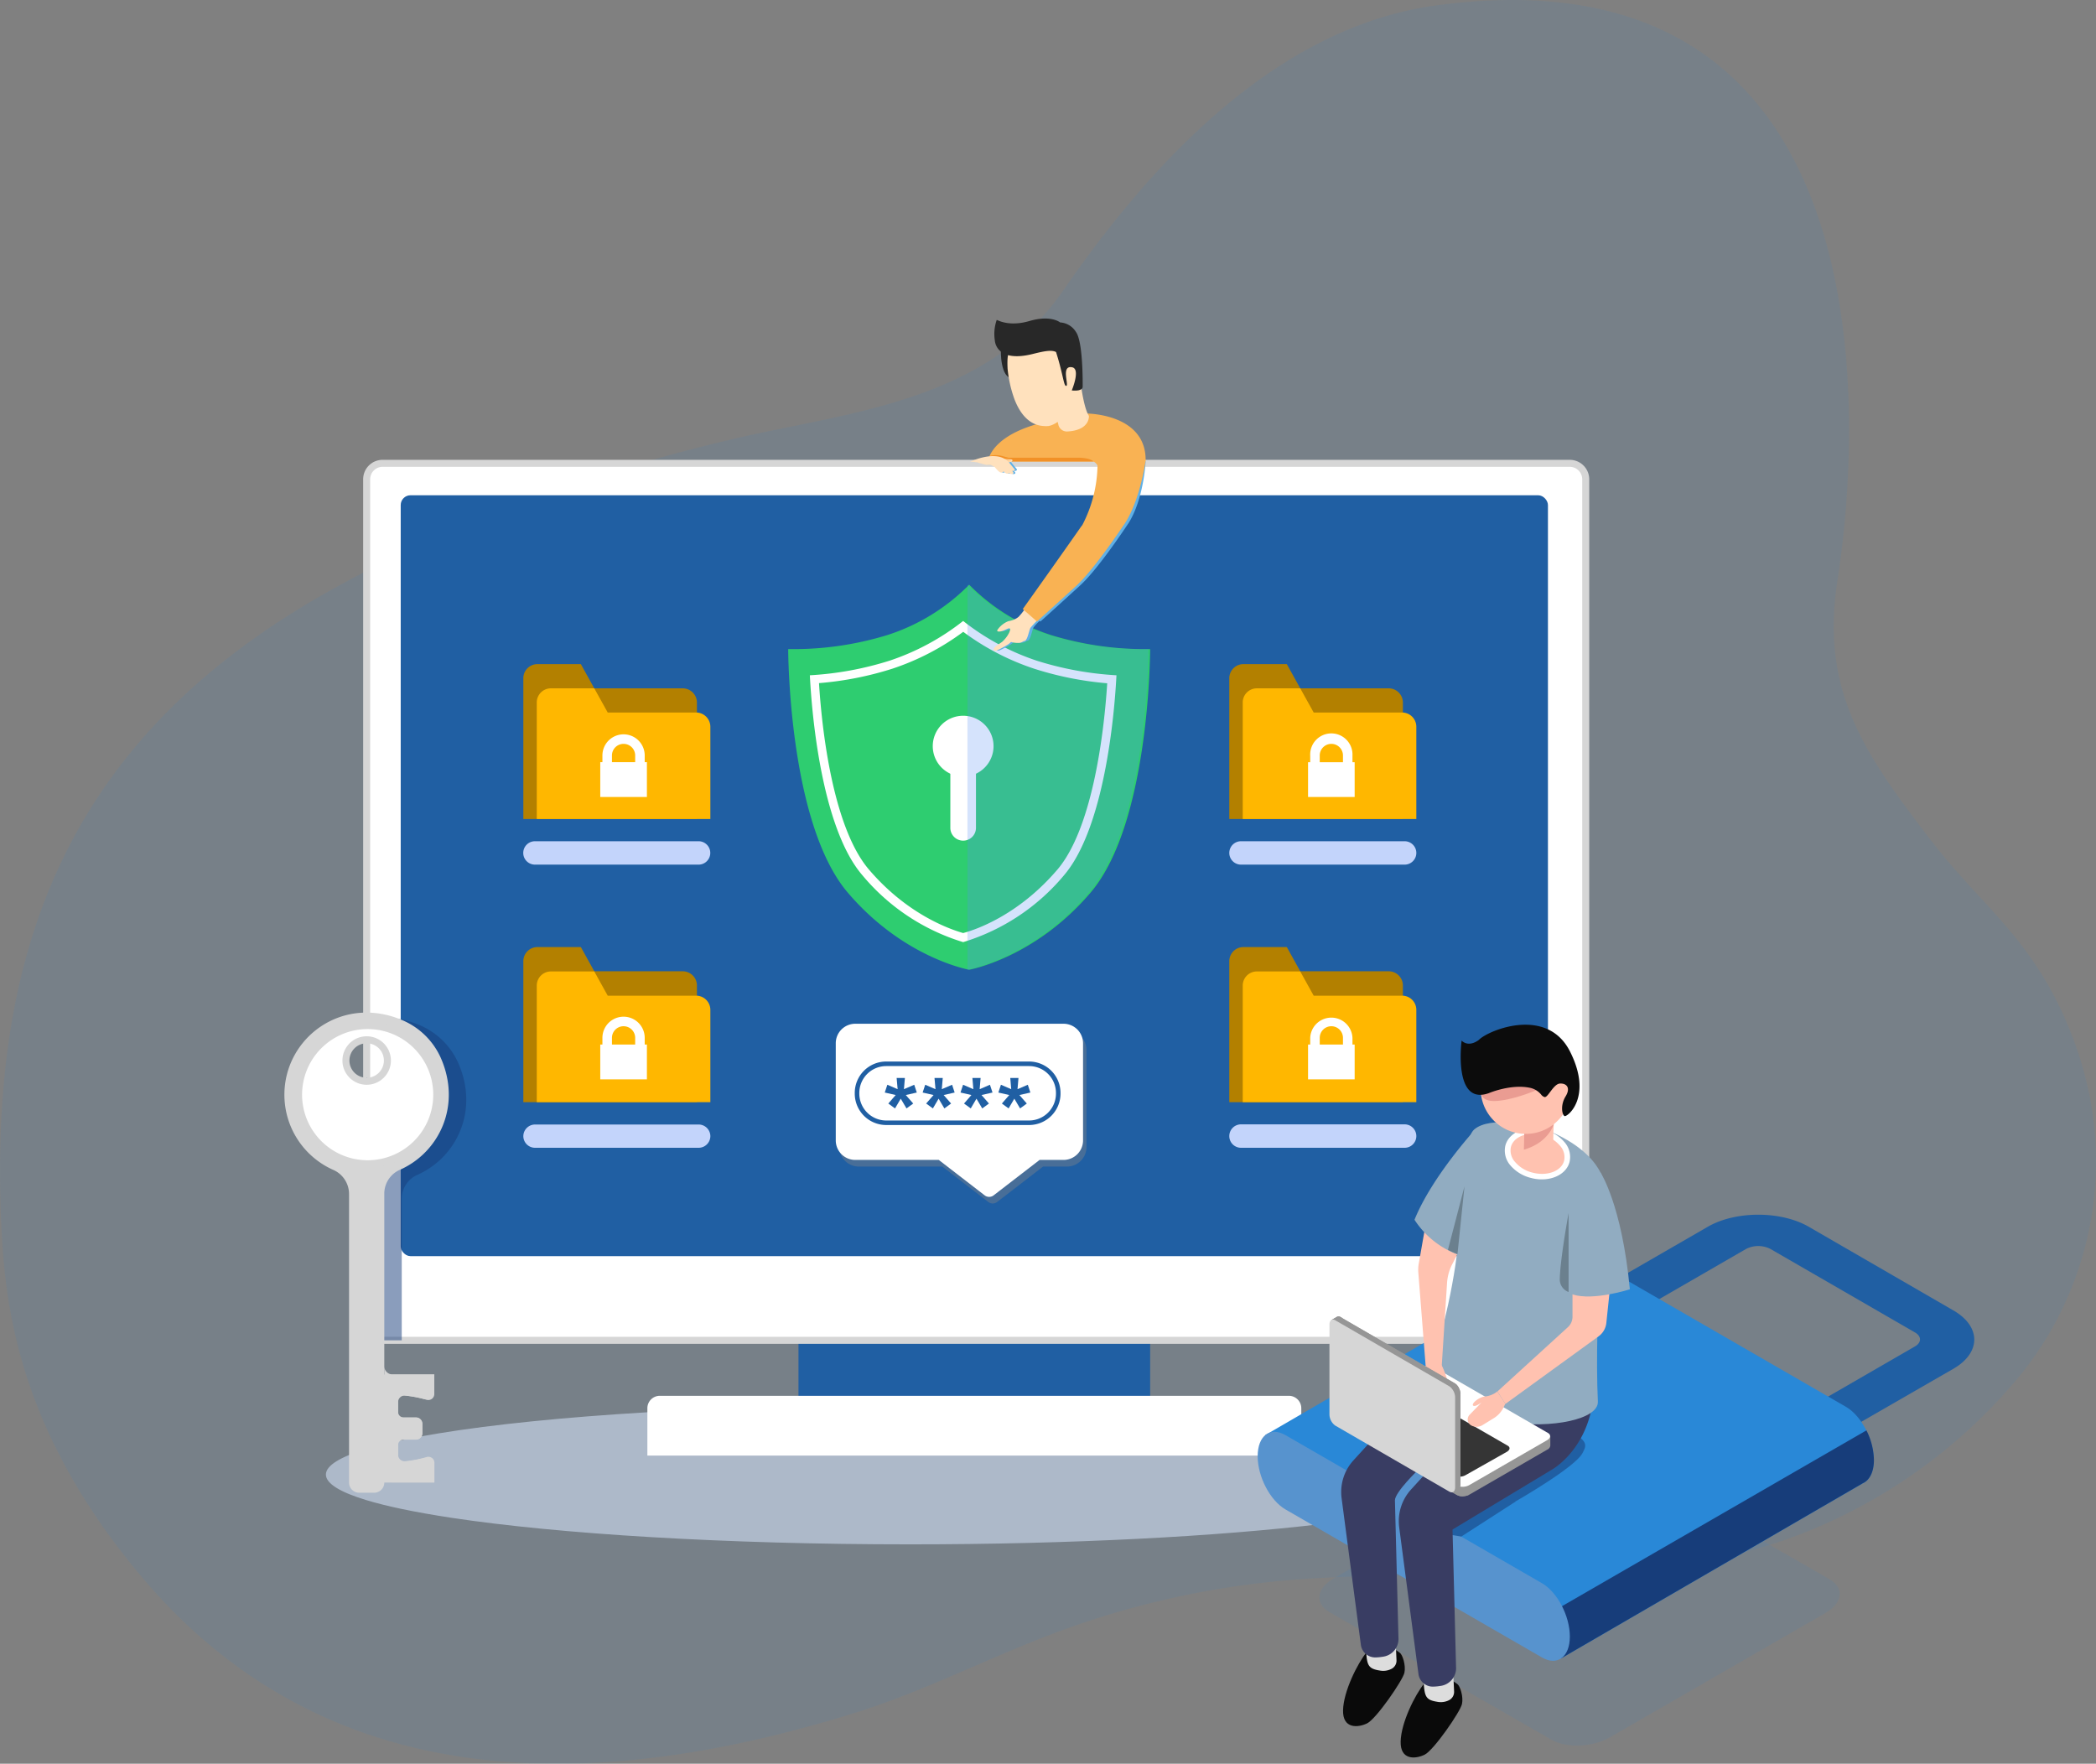 <?xml version="1.0" encoding="UTF-8"?>
<svg xmlns="http://www.w3.org/2000/svg" xmlns:xlink="http://www.w3.org/1999/xlink" viewBox="0 0 505.44 425.31">
  <rect x="0" y="0" width="505.44" height="425.31" fill="#808080" stroke="none"/>
  <defs>
    <style>.cls-1{isolation:isolate;}.cls-2,.cls-23{opacity:0.1;}.cls-23,.cls-3{fill:#2988d7;}.cls-4{opacity:0.55;}.cls-12,.cls-20,.cls-21,.cls-22,.cls-4{mix-blend-mode:multiply;}.cls-5{fill:#d9e8ff;}.cls-6{fill:#205fa3;}.cls-7,.cls-8{fill:#fff;}.cls-7{stroke:#d6d6d6;stroke-miterlimit:10;stroke-width:1.69px;}.cls-24,.cls-9{fill:#173d7a;}.cls-9{opacity:0.5;}.cls-10{fill:#d6d6d6;}.cls-11{fill:#2ecd70;}.cls-12{fill:#5890f4;opacity:0.25;}.cls-13{fill:#b38000;}.cls-14{fill:#ffb700;}.cls-15{fill:#c3d4fb;}.cls-16{fill:#f9b253;}.cls-17{fill:#f29127;}.cls-18{fill:#ffe1bd;}.cls-19{fill:#282828;}.cls-20{fill:#5fb0e7;}.cls-21{opacity:0.47;fill:url(#linear-gradient);}.cls-22{fill:#878787;opacity:0.39;}.cls-25{fill:#5793ce;}.cls-26{fill:#0a0a0a;}.cls-27{fill:#ddd;}.cls-28{fill:#393d63;}.cls-29{fill:#91acc1;}.cls-30{fill:#ffc2b0;}.cls-31{fill:#ea9c92;}.cls-32{fill:#0c0c0c;}.cls-33{fill:#6b808e;}.cls-34{fill:#969696;}.cls-35{fill:#353535;}</style>
    <linearGradient id="linear-gradient" x1="242.23" y1="111" x2="244.17" y2="111" gradientUnits="userSpaceOnUse">
      <stop offset="0" stop-color="#f7941e"></stop>
      <stop offset="1" stop-color="#f7941e" stop-opacity="0"></stop>
    </linearGradient>
  </defs>
  <g class="cls-1">
    <g id="Calque_2" data-name="Calque 2">
      <g id="Calque_10" data-name="Calque 10">
        <g class="cls-2">
          <path class="cls-3" d="M501.34,254.5c-8.74-26.59-22.51-34.68-35.61-51.74-16-20.83-26.79-36-22.64-62.77,6.79-43.78,9.7-153-96.58-138.71-38.1,5.12-68.2,37-90.1,68.74-18.63,27-52.15,29.42-79.13,35.73-7.61,1.78-15.25,3.76-22.87,6-8,2.31-16,4.88-23.88,7.71a353.34,353.34,0,0,0-33.9,14.12q-4.12,2-8.21,4.08c-2.93,1.52-5.85,3.09-8.73,4.7-63.17,35.31-82,86.07-79.46,151C1,313,3.56,343.88,34,380.05,75,428.86,134.58,435.4,206.32,413c16.42-5.13,31.94-13.18,48.1-19.24a210.93,210.93,0,0,1,51.9-12.29c41.21-4.34,83.92,3.51,123.45-9.9A129.17,129.17,0,0,0,485,334.2,81.9,81.9,0,0,0,501.34,254.5Z"></path>
        </g>
        <g class="cls-4">
          <path class="cls-5" d="M360.18,355.58c0,9.29-63,16.83-140.79,16.83-44.76,0-84.65-2.5-110.44-6.39-4.46-.68-8.49-1.39-12.06-2.14-3.23-.67-6.08-1.39-8.5-2.12-6.33-1.91-9.8-4-9.8-6.18s3.47-4.27,9.8-6.19c2.42-.73,5.26-1.43,8.49-2.11q4.08-.87,9-1.65h0c13.1-2.14,30.31-3.89,50.23-5.07,19-1.16,40.52-1.8,63.28-1.8,36.33,0,69.46,1.65,94.42,4.35C342.29,346.17,360.18,350.63,360.18,355.58Z"></path>
        </g>
        <rect class="cls-6" x="192.55" y="315.76" width="84.8" height="22.81"></rect>
        <path class="cls-7" d="M382.39,115.57v203.8a3.85,3.85,0,0,1-3.85,3.84H92.27a3.84,3.84,0,0,1-3.85-3.84V115.57a3.84,3.84,0,0,1,3.85-3.84H378.54A3.85,3.85,0,0,1,382.39,115.57Z"></path>
        <rect class="cls-6" x="96.63" y="119.43" width="276.65" height="183.48" rx="2.36"></rect>
        <path class="cls-8" d="M159.11,336.59H310.8a3,3,0,0,1,3,3V351a0,0,0,0,1,0,0H156.11a0,0,0,0,1,0,0V339.59A3,3,0,0,1,159.11,336.59Z"></path>
        <path class="cls-9" d="M92.27,323.21h4.61V289a6.3,6.3,0,0,1,3.81-5.71c9.4-4.19,14.94-15.48,9.77-27.06a17.71,17.71,0,0,0-9.21-9,22.63,22.63,0,0,0-4.62-1.42,20.06,20.06,0,0,0-8.21.05l.53,4.91c.9-1.37,1.92,1.21,3.68,1.21a5,5,0,1,1-4.21,7.8v59.62A3.84,3.84,0,0,0,92.27,323.21Z"></path>
        <path class="cls-10" d="M96,336.39a32.46,32.46,0,0,1,6.3,1,1.91,1.91,0,0,0,2.42-1.86v-4.07H92.67V287.78a6.27,6.27,0,0,1,3.81-5.71c9.4-4.19,14.93-15.48,9.77-27.07A17.75,17.75,0,0,0,97,246c-14.48-6.18-28.42,4.27-28.42,18a19.82,19.82,0,0,0,11.83,18.13A6.36,6.36,0,0,1,84.17,288v69.52a2.44,2.44,0,0,0,2.44,2.44h3.62a2.44,2.44,0,0,0,2.44-2.44h12.06v-4.07a1.92,1.92,0,0,0-2.42-1.86,31.73,31.73,0,0,1-6.3,1v-5.43h4.28a1.58,1.58,0,0,0,1.58-1.58v-2.17a1.58,1.58,0,0,0-1.58-1.58H96ZM83.39,255.78a5,5,0,1,1,5,5A5,5,0,0,1,83.39,255.78Z"></path>
        <path class="cls-10" d="M97.74,336.54a27.06,27.06,0,0,1,5.11,1,1.44,1.44,0,0,0,1.88-1.38v-4.72H94.67a2,2,0,0,1-2-2v26.2a1.86,1.86,0,0,0,2,1.82h10.09v-4.71a1.45,1.45,0,0,0-1.88-1.39,27.06,27.06,0,0,1-5.11,1A1.57,1.57,0,0,1,96,350.85v-2.36a1.34,1.34,0,0,1,1.35-1.35h3a1.47,1.47,0,0,0,1.47-1.47v-2.39a1.47,1.47,0,0,0-1.47-1.47h-3A1.34,1.34,0,0,1,96,340.46v-2.35A1.58,1.58,0,0,1,97.74,336.54Z"></path>
        <path class="cls-7" d="M88.63,280.63A16.66,16.66,0,1,0,72,264,16.65,16.65,0,0,0,88.63,280.63Zm-.21-29.89a5,5,0,1,1-5,5A5,5,0,0,1,88.42,250.74Z"></path>
        <path class="cls-11" d="M253.5,153.16A48.5,48.5,0,0,1,233.71,141a48.5,48.5,0,0,1-19.79,12.16,77.1,77.1,0,0,1-23.85,3.36s0,41.85,14.35,58.71c13.48,15.83,29.29,18.62,29.29,18.62s15.82-2.79,29.29-18.62c14.35-16.86,14.35-58.71,14.35-58.71A77.1,77.1,0,0,1,253.5,153.16Z"></path>
        <path class="cls-8" d="M232.26,227.19A50.92,50.92,0,0,1,207.91,211C199,200.6,196,176.62,195.29,162.84a78.36,78.36,0,0,0,19.22-3.52,58.29,58.29,0,0,0,17.75-9.58A58.34,58.34,0,0,0,250,159.32a78.51,78.51,0,0,0,19.23,3.52c-.72,13.77-3.74,37.76-12.62,48.19A51,51,0,0,1,232.26,227.19Z"></path>
        <path class="cls-11" d="M232.26,225c-3.79-1.09-13.77-4.8-22.76-15.36-8.14-9.56-11.15-31.22-12-44.91a79.25,79.25,0,0,0,17.69-3.48,60.4,60.4,0,0,0,17.09-8.89,60.4,60.4,0,0,0,17.09,8.89A79.46,79.46,0,0,0,267,164.77c-.88,13.7-3.9,35.38-12,44.91C246,220.24,236.05,224,232.26,225Z"></path>
        <path class="cls-8" d="M239.59,179.93a7.33,7.33,0,1,1-7.33-7.33A7.33,7.33,0,0,1,239.59,179.93Z"></path>
        <path class="cls-8" d="M232.26,202.72h0a3.09,3.09,0,0,1-3.09-3.09V182.74a3.09,3.09,0,0,1,3.09-3.09h0a3.09,3.09,0,0,1,3.09,3.09v16.89A3.09,3.09,0,0,1,232.26,202.72Z"></path>
        <path class="cls-12" d="M253.09,153.16A48.5,48.5,0,0,1,233.3,141v92.85s15.81-2.79,29.29-18.62c14.35-16.86,14.35-58.71,14.35-58.71A77.1,77.1,0,0,1,253.09,153.16Z"></path>
        <path class="cls-13" d="M168.06,197.5H126.2V163.55a3.4,3.4,0,0,1,3.4-3.4h10.47l3.24,5.84h21.32a3.43,3.43,0,0,1,3.43,3.42Z"></path>
        <path class="cls-14" d="M171.3,197.5H129.44V169.38a3.4,3.4,0,0,1,3.4-3.39h10.47l3.24,5.83h21.32a3.44,3.44,0,0,1,3.43,3.43Z"></path>
        <path class="cls-15" d="M168.48,208.5H129a2.82,2.82,0,0,1-2.82-2.82h0a2.82,2.82,0,0,1,2.82-2.82h39.46a2.82,2.82,0,0,1,2.82,2.82h0A2.82,2.82,0,0,1,168.48,208.5Z"></path>
        <path class="cls-13" d="M168.06,265.78H126.2v-34a3.4,3.4,0,0,1,3.4-3.4h10.47l3.24,5.84h21.32a3.43,3.43,0,0,1,3.43,3.43Z"></path>
        <path class="cls-14" d="M171.3,265.78H129.44V237.66a3.4,3.4,0,0,1,3.4-3.4h10.47l3.24,5.84h21.32a3.43,3.43,0,0,1,3.43,3.42Z"></path>
        <path class="cls-15" d="M168.48,276.78H129A2.82,2.82,0,0,1,126.2,274h0a2.83,2.83,0,0,1,2.82-2.83h39.46A2.83,2.83,0,0,1,171.3,274h0A2.83,2.83,0,0,1,168.48,276.78Z"></path>
        <path class="cls-13" d="M338.3,197.5H296.44V163.55a3.4,3.4,0,0,1,3.4-3.4h10.47l3.24,5.84h21.32a3.43,3.43,0,0,1,3.43,3.42Z"></path>
        <path class="cls-14" d="M341.54,197.5H299.68V169.38a3.4,3.4,0,0,1,3.4-3.39h10.47l3.24,5.83h21.32a3.43,3.43,0,0,1,3.43,3.43Z"></path>
        <path class="cls-15" d="M338.72,208.5H299.26a2.82,2.82,0,0,1-2.82-2.82h0a2.82,2.82,0,0,1,2.82-2.82h39.46a2.82,2.82,0,0,1,2.82,2.82h0A2.82,2.82,0,0,1,338.72,208.5Z"></path>
        <path class="cls-13" d="M338.3,265.78H296.44v-34a3.4,3.4,0,0,1,3.4-3.4h10.47l3.24,5.84h21.32a3.43,3.43,0,0,1,3.43,3.43Z"></path>
        <path class="cls-14" d="M341.54,265.78H299.68V237.66a3.4,3.4,0,0,1,3.4-3.4h10.47l3.24,5.84h21.32a3.42,3.42,0,0,1,3.43,3.42Z"></path>
        <path class="cls-15" d="M338.72,276.78H299.26a2.82,2.82,0,0,1-2.82-2.82h0a2.83,2.83,0,0,1,2.82-2.83h39.46a2.83,2.83,0,0,1,2.82,2.83h0A2.82,2.82,0,0,1,338.72,276.78Z"></path>
        <path class="cls-16" d="M276.26,111.29h-38a4.13,4.13,0,0,1,.37-1.33c1-2.28,4.49-6.89,17.17-8.95l6.26-1.29S276.59,99.71,276.26,111.29Z"></path>
        <path class="cls-17" d="M263.67,111.29h-25.4a4.13,4.13,0,0,1,.37-1.33,5.7,5.7,0,0,1,3,0l1.55.41h16.53C263,110.35,263.67,111.29,263.67,111.29Z"></path>
        <path class="cls-18" d="M254.34,100.28a6,6,0,0,1,.88,2.15,2.11,2.11,0,0,0,2.17,1.62c5.56-.31,5.19-3.77,5.19-3.77-1.15-1.75-1.84-6.94-1.84-6.94"></path>
        <path class="cls-19" d="M241.35,84.32s-.23,7,2.89,6.87,0-7.68,0-7.68Z"></path>
        <path class="cls-18" d="M260,92a14.23,14.23,0,0,1,.06,2.64c0,.08,0,.18-.05.28s0,.19-.06.29c-.76,3-4.53,7.19-7.19,7.53a7,7,0,0,1-1,0c-3.7-.17-5.86-3.2-7.11-6.42l-.12-.33a29.61,29.61,0,0,1-1.56-7.15c0-.25-.19-3,.34-3.81s7.9-1.74,8-1.76,7.17.49,7.17.49A77.67,77.67,0,0,1,260,92Z"></path>
        <path class="cls-19" d="M239.91,82.17s.23,5.36,9,3.22c2.42-.59,4.55-1.14,5.75-.5,1.79,5.66,1.85,8.37,2.49,8.15s-1.36-5,1.39-4.47c2.1.39-.09,5.58-.09,5.58s2.55.33,2.63-.86c0-.71.12-10.84-1.62-13.24a4.81,4.81,0,0,0-3.82-2.3s-2.2-1.86-7.39-.34-7.92-.4-7.9-.25A10.25,10.25,0,0,0,239.91,82.17Z"></path>
        <path class="cls-20" d="M276.27,111.28s-.45,9.16-4.21,15v0a.79.79,0,0,0-.1.14.71.71,0,0,0-.1.14c-1.13,1.7-7.39,11-11.43,14.65-4.44,4.07-9.54,8.67-9.54,8.67l-.19-.16a13.09,13.09,0,0,0-1.46,1.57c-.35.62-.7,2.92-1.35,3.18l-.31.07a2.11,2.11,0,0,1-1,.42,6,6,0,0,1-2.06-.21,3.87,3.87,0,0,1-.94.73,20.44,20.44,0,0,1-2.48,1.32c-.73.23-.85,0-.69-.46s1.55-1.24,2.06-1.64a7.8,7.8,0,0,0,1.66-2.19c.31-.68.31-1.06,0-1.06s-1.27.59-2,.73-1.09,0-.73-.45a5.72,5.72,0,0,1,2.57-2,5.06,5.06,0,0,0,2.4-1,7.82,7.82,0,0,0,1.35-1.64l-.29-.26s8-11.13,14-19.74l.4-.53a32.25,32.25,0,0,0,3.7-14.34,2.06,2.06,0,0,0-1-1Z"></path>
        <path class="cls-18" d="M247.72,145.91a14.08,14.08,0,0,1-2.13,2.87,5,5,0,0,1-2.4,1,5.77,5.77,0,0,0-2.58,2c-.35.43,0,.62.74.47s1.68-.74,2-.74.31.38,0,1.06a7.47,7.47,0,0,1-1.67,2.19c-.5.39-1.89,1.17-2,1.63s0,.7.7.47a22,22,0,0,0,2.48-1.32,4,4,0,0,0,.93-.73,6,6,0,0,0,2.06.21,2.26,2.26,0,0,0,1-.42,1.46,1.46,0,0,0,.3-.07c.66-.27,1-2.55,1.36-3.17a28.87,28.87,0,0,1,2.88-2.93Z"></path>
        <path class="cls-16" d="M271.23,126.27h0c3.76-5.82,5-15,5-15l-4.8-3.27L269,109.19c-1.54-.68-4.18-1.67-4.18-1.67l-1.16,3.76a2.08,2.08,0,0,1,1,1A32.22,32.22,0,0,1,261,126.61c-.14.18-.27.34-.41.54-6,8.59-13.95,19.72-13.95,19.72l3.42,3s5.11-4.6,9.55-8.66c4-3.69,10.3-13,11.42-14.66a.71.71,0,0,0,.1-.14Z"></path>
        <path class="cls-20" d="M244.64,113.56l-.14,0c.15.16.25.28.29.33s.05.25.05.25c-.19.2-.35.17-.59.16a.85.85,0,0,1-.43-.21.65.65,0,0,1-.54.13,1.87,1.87,0,0,1-.86-.61.17.17,0,0,1,0,.17.64.64,0,0,1-.6.16c-.22,0-.53-.26-.91-.67-.13-.12-.3-.33-.49-.55s-.33-.24-.47-.33a1.25,1.25,0,0,0-.72-.23h0c-1.8,0-2.61-.82-4.81-.82h10l-.06,0a4,4,0,0,1-.61.12l.05,0a4.72,4.72,0,0,1,.37.43c.4.48.93,1.12,1,1.21s.05.26.05.26A.64.64,0,0,1,244.64,113.56Z"></path>
        <path class="cls-18" d="M244.22,113.56l-.14,0c.15.16.25.28.29.33s0,.25,0,.25c-.19.2-.35.17-.59.16a.85.85,0,0,1-.43-.21.66.66,0,0,1-.55.13,1.9,1.9,0,0,1-.85-.61.17.17,0,0,1,0,.17.64.64,0,0,1-.6.16c-.22,0-.53-.26-.91-.67-.13-.12-.3-.33-.49-.55s-.33-.24-.47-.33a1.29,1.29,0,0,0-.72-.23h0c-1.8,0-2.61-.82-4.81-.82,0,0,5.15-2.48,8.26-.72a10.54,10.54,0,0,0,1.32.13c.9,0,.64.48.36.62a4,4,0,0,1-.61.12l0,0a4.72,4.72,0,0,1,.37.43c.4.48.93,1.12,1,1.21s.05.26.05.26A.64.64,0,0,1,244.22,113.56Z"></path>
        <path class="cls-21" d="M243.91,111.32a4,4,0,0,1-.61.12,8.58,8.58,0,0,0-1.07-.87,10.54,10.54,0,0,0,1.32.13C244.45,110.72,244.19,111.18,243.91,111.32Z"></path>
        <path class="cls-22" d="M257.32,248.5H207.11a4.71,4.71,0,0,0-4.71,4.71V276.6a4.71,4.71,0,0,0,4.71,4.71h20.13l11.07,8.53a1.74,1.74,0,0,0,2.16,0l11.07-8.53h5.78A4.71,4.71,0,0,0,262,276.6V253.21A4.71,4.71,0,0,0,257.32,248.5Z"></path>
        <path class="cls-8" d="M256.46,246.87H206.25a4.71,4.71,0,0,0-4.71,4.71V275a4.71,4.71,0,0,0,4.71,4.71h20.13l11.07,8.54a1.77,1.77,0,0,0,2.16,0l11.08-8.54h5.77a4.71,4.71,0,0,0,4.71-4.71V251.58A4.71,4.71,0,0,0,256.46,246.87Z"></path>
        <path class="cls-6" d="M255.74,263.56a7.59,7.59,0,0,0-7.58-7.58H213.7a7.58,7.58,0,0,0-7.58,7.58v.15a7.58,7.58,0,0,0,7.58,7.58h34.46a7.58,7.58,0,0,0,7.58-7.58Zm-1.1.15a6.49,6.49,0,0,1-6.48,6.49H213.7a6.49,6.49,0,0,1-6.48-6.49v-.15a6.48,6.48,0,0,1,6.48-6.48h34.46a6.48,6.48,0,0,1,6.48,6.48Z"></path>
        <polygon class="cls-6" points="220.46 261.58 217.98 262.65 218.21 259.95 216.22 259.95 216.46 262.65 213.98 261.58 213.36 263.46 215.99 264.06 214.21 266.11 215.83 267.29 217.21 264.94 218.6 267.29 220.22 266.11 218.43 264.06 221.08 263.46 220.46 261.58"></polygon>
        <polygon class="cls-6" points="229.59 261.58 227.11 262.65 227.34 259.95 225.35 259.95 225.59 262.65 223.11 261.58 222.49 263.46 225.12 264.06 223.34 266.11 224.96 267.29 226.34 264.94 227.73 267.29 229.35 266.11 227.56 264.06 230.21 263.46 229.59 261.58"></polygon>
        <polygon class="cls-6" points="238.72 261.58 236.24 262.65 236.47 259.95 234.49 259.95 234.72 262.65 232.24 261.58 231.62 263.46 234.25 264.06 232.47 266.11 234.09 267.29 235.47 264.94 236.86 267.29 238.48 266.11 236.69 264.06 239.34 263.46 238.72 261.58"></polygon>
        <polygon class="cls-6" points="248.47 263.46 247.85 261.58 245.37 262.65 245.6 259.95 243.62 259.95 243.85 262.65 241.37 261.58 240.75 263.46 243.38 264.06 241.6 266.11 243.22 267.29 244.6 264.94 245.99 267.29 247.61 266.11 245.82 264.06 248.47 263.46"></polygon>
        <path class="cls-8" d="M155.47,251.88v-1.61a5.1,5.1,0,0,0-10.2,0v1.61h-.52v8.4H156v-8.4Zm-7.9-1.61a2.8,2.8,0,1,1,5.6,0v1.61h-5.6Z"></path>
        <path class="cls-8" d="M155.47,183.79v-1.61a5.1,5.1,0,0,0-10.2,0v1.61h-.52v8.4H156v-8.4Zm-7.9-1.61a2.8,2.8,0,1,1,5.6,0v1.61h-5.6Z"></path>
        <path class="cls-8" d="M326.14,251.89v-1.62a5.1,5.1,0,0,0-10.19,0v1.62h-.52v8.39h11.24v-8.39Zm-7.89-1.62a2.8,2.8,0,0,1,5.6,0v1.62h-5.6Z"></path>
        <path class="cls-8" d="M326.14,183.8v-1.62a5.1,5.1,0,1,0-10.19,0v1.62h-.52v8.39h11.24V183.8Zm-7.89-1.62a2.8,2.8,0,0,1,5.6,0v1.62h-5.6Z"></path>
        <path class="cls-23" d="M374.14,419.53l-53.55-30.78c-3.6-2.09-3.15-5.72,1-8.12l52-30c4.16-2.4,10.46-2.66,14.07-.58l53.54,30.79c3.61,2.08,3.16,5.71-1,8.12l-52,30C384,421.35,377.74,421.61,374.14,419.53Z"></path>
        <path class="cls-6" d="M436.91,349.73l-9.25-5.34,34.13-19.71c1.61-.93,1.61-2.44,0-3.37l-34.87-20.14a6.48,6.48,0,0,0-5.85,0l-34.13,19.71-9.26-5.34,34.14-19.71c6.71-3.88,17.64-3.88,24.36,0L471.05,316c6.71,3.88,6.71,10.19,0,14.07Z"></path>
        <path class="cls-3" d="M451.85,352.08c0-4.94-3-10.69-6.72-12.84l-61.84-35.7a4.29,4.29,0,0,0-4.35-.37h0l-73.83,42.9,71.4,53.81,72.74-42.22a3.56,3.56,0,0,0,.65-.38h0C451.1,356.36,451.85,354.56,451.85,352.08Z"></path>
        <path class="cls-24" d="M376.5,399.88l72.74-42.22a3.56,3.56,0,0,0,.65-.38h0c1.21-.92,2-2.72,2-5.2a16.5,16.5,0,0,0-1.81-7.15l-82.92,47.88Z"></path>
        <path class="cls-25" d="M371.85,399.69,310,364c-3.71-2.14-6.72-7.89-6.72-12.84h0c0-4.95,3-7.22,6.72-5.08l61.84,35.7c3.71,2.15,6.72,7.9,6.72,12.85h0C378.57,399.55,375.56,401.83,371.85,399.69Z"></path>
        <polygon class="cls-6" points="365.56 362.04 352.39 370.53 345.99 369.49 361.64 361.92 365.56 362.04"></polygon>
        <path class="cls-26" d="M349.64,404.92s-3.79-1.91-6.12.94-5.66,9.57-5.76,14.11,3.59,4.24,5.79,3.16,8.62-10.39,9-12.22-.46-4.29-1.07-4.77S349.64,404.92,349.64,404.92Z"></path>
        <path class="cls-27" d="M350.47,404l.18,3.93a2.25,2.25,0,0,1-1.11,2,4.37,4.37,0,0,1-2.93.45c-2.86-.45-3.11-1.27-3.32-5.2S350.47,404,350.47,404Z"></path>
        <path class="cls-26" d="M335.76,397.36s-3.8-1.91-6.12.94-5.66,9.57-5.77,14.11,3.6,4.24,5.8,3.17,8.62-10.4,9-12.22-.46-4.3-1.08-4.78S335.76,397.36,335.76,397.36Z"></path>
        <path class="cls-27" d="M336.59,396.45l.17,3.93a2.21,2.21,0,0,1-1.11,2,4.34,4.34,0,0,1-2.93.46c-2.85-.46-3.11-1.28-3.31-5.21S336.59,396.45,336.59,396.45Z"></path>
        <path class="cls-28" d="M370.43,324.3C369.31,306,350.65,327,350.65,327l-12.77,12.52-11.5,12.63a11.35,11.35,0,0,0-2.86,9.11l4.65,35.42a3.49,3.49,0,0,0,3.49,3,11.81,11.81,0,0,0,1.73-.16,4.32,4.32,0,0,0,3.84-4.59l-.85-33.13,24.15-14.56S371.55,342.57,370.43,324.3Z"></path>
        <path class="cls-25" d="M345.61,355.56l-3.44-1.26c-.08,0-5.84,5.57-5.79,7.52l2.59.83,6.49-6.3Z"></path>
        <path class="cls-6" d="M365.56,362s14.36-8.2,16.07-11.63c.68-1.35,1.72-2.75-2.47-4.79L360,359.27l.83,4.7Z"></path>
        <path class="cls-28" d="M384.32,331.35c-1.2-18.26-19.79,2.69-19.79,2.69l-12.77,12.52-11.5,12.63a11.34,11.34,0,0,0-2.85,9.11l4.65,35.42a3.48,3.48,0,0,0,3.49,3,11.57,11.57,0,0,0,1.72-.16,4.33,4.33,0,0,0,3.85-4.59l-.85-33.13,24.15-14.56S385.41,348.05,384.32,331.35Z"></path>
        <path class="cls-29" d="M373.28,272.62c14.14,5.87,13.86,14.23,13.86,14.23s-2.77,30.66-1.82,51.13c.39,8.56-45.48,9.22-38.64-13.62,8.07-26.92,5-48.72,8.82-52S369.62,271.11,373.28,272.62Z"></path>
        <path class="cls-30" d="M377.83,280c-.74,2.87-4.5,4.38-8.41,3.38s-6.46-4.15-5.72-7,4.5-4.39,8.4-3.38S378.57,277.17,377.83,280Z"></path>
        <path class="cls-8" d="M371.81,284.4a9.87,9.87,0,0,1-2.55-.33,9.48,9.48,0,0,1-5-3,5.43,5.43,0,0,1-1.25-4.81c.83-3.23,5-5,9.23-3.87a9.37,9.37,0,0,1,5,3,5.39,5.39,0,0,1,1.25,4.81C377.82,282.78,375.06,284.4,371.81,284.4Zm-2.13-11c-2.63,0-4.82,1.22-5.33,3.19a4.1,4.1,0,0,0,1,3.61,8,8,0,0,0,4.25,2.58c3.54.91,6.94-.38,7.58-2.89a4.06,4.06,0,0,0-1-3.61,8,8,0,0,0-4.25-2.59A8.85,8.85,0,0,0,369.68,273.38Z"></path>
        <path class="cls-30" d="M367.61,272a35.18,35.18,0,0,1-.13,5.05c-.07,1.4,4.86,2.72,6.14,1.45s.76-2.61,1.07-7.4S367.61,272,367.61,272Z"></path>
        <path class="cls-31" d="M374.69,271.09s-1.22,4.44-7.21,6.15l.09-4Z"></path>
        <path class="cls-30" d="M378.48,259.79A10.89,10.89,0,1,1,365.21,252,10.89,10.89,0,0,1,378.48,259.79Z"></path>
        <path class="cls-31" d="M370.44,262.91s-6,2.57-10.15,2.6-3.23-3.45-3.23-3.45l12.32-1.78Z"></path>
        <path class="cls-32" d="M359.06,263.59s5.22-2.22,9.8-1.29a4.75,4.75,0,0,1,2.77,1.64,1.61,1.61,0,0,0,.84.61c.81.18,2.14-3.19,3.72-3.26s2.63,1,1.34,3.11-.86,4.39-.26,4.73,6.91-4.51,1.34-15.55-19.74-5.1-21.94-2.86c0,0-2.32,2-4.21.22C352.46,250.94,350.35,266.78,359.06,263.59Z"></path>
        <path class="cls-30" d="M379.2,309.25v8.28a3.39,3.39,0,0,1-1.1,2.5l-17,15.51,1.93,3,22.47-16.3a4.54,4.54,0,0,0,1.86-3.22l1.52-14.45Z"></path>
        <path class="cls-29" d="M385.94,282.71s5.17,7.76,7.09,28.2c0,0-8.82,2.85-13.83,1.23S385.94,282.71,385.94,282.71Z"></path>
        <path class="cls-33" d="M378.26,292.53s-2,10.81-2.13,15.9a3.23,3.23,0,0,0,2.13,3.13h0Z"></path>
        <path class="cls-34" d="M373.85,346.31l-3.76-.49-24.28-14a3.38,3.38,0,0,0-3,.13l-17.21,9.93-2.27-.31v2.27h0a.92.92,0,0,0,.52.8l27.52,15.88a3.38,3.38,0,0,0,3-.12l18.73-10.82a1.22,1.22,0,0,0,.75-1h0Z"></path>
        <path class="cls-34" d="M355.6,337.46l-1.72-1h-19l-9.35,5.4-2.27-.31v2.27h0a.92.92,0,0,0,.52.8l27.52,15.88a2.82,2.82,0,0,0,1.57.3Z"></path>
        <path class="cls-25" d="M324.3,341.69l-1-.14v2.27h0a.92.92,0,0,0,.52.8l.49.28Z"></path>
        <path class="cls-34" d="M351.61,360.63a3.52,3.52,0,0,0,2.58-.16v-3.85h-2.58Z"></path>
        <path class="cls-8" d="M351.33,358.24l-27.52-15.89c-.77-.45-.68-1.23.22-1.75l18.74-10.81a3.38,3.38,0,0,1,3-.13l27.51,15.89c.78.45.68,1.23-.22,1.75l-18.73,10.81A3.38,3.38,0,0,1,351.33,358.24Z"></path>
        <path class="cls-35" d="M350.86,355.83,328,342.62c-.65-.37-.57-1,.18-1.46l10-5.64a2.81,2.81,0,0,1,2.52-.11l22.88,13.21c.65.38.57,1-.18,1.46l-10,5.65A2.8,2.8,0,0,1,350.86,355.83Z"></path>
        <path class="cls-30" d="M343.83,329.26l-.28,1.9a14.22,14.22,0,0,0,.12,4.87l.34,1.67a2.35,2.35,0,0,0,1.89,1.85h0a1.29,1.29,0,0,0,1.52-1.13l.45-4.06s1,1.36,1.54,1.36-.56-4.06-1.69-6.36S343.83,329.26,343.83,329.26Z"></path>
        <path class="cls-30" d="M353.16,299.09l-3,5.84a11.48,11.48,0,0,0-1.21,4.44l-1.28,20-3.89-.1-1.76-22.44a8.54,8.54,0,0,1,.1-2.08l2-11.38Z"></path>
        <path class="cls-34" d="M350.4,359.77l-2.31-3-24.26-14a3.38,3.38,0,0,1-1.41-2.7l0-19.86-1.39-1.82,1.31-.76h0a.89.89,0,0,1,.95.05l27.5,15.92a3.35,3.35,0,0,1,1.4,2.7l0,21.63a1.24,1.24,0,0,1-.51,1.16h0Z"></path>
        <path class="cls-34" d="M333.62,348.38l-1.72-1-9.47-16.44V320.15l-1.39-1.82,1.31-.76h0a.89.89,0,0,1,.95.05l27.5,15.92a2.88,2.88,0,0,1,1,1.22Z"></path>
        <path class="cls-34" d="M321.67,319.13l-.62-.8,1.31-.76h0a.89.89,0,0,1,.95.05l.49.28Z"></path>
        <path class="cls-34" d="M351.06,333.72a3.54,3.54,0,0,1,1.15,2.32l-2.69,1.55-1.29-2.24Z"></path>
        <path class="cls-10" d="M349.5,334.3,322,318.38c-.78-.45-1.41,0-1.41,1.07l0,21.63a3.38,3.38,0,0,0,1.4,2.69l27.5,15.92c.78.45,1.41,0,1.41-1.06l0-21.63A3.38,3.38,0,0,0,349.5,334.3Z"></path>
        <path class="cls-30" d="M363,338.5l-.44.91a6.16,6.16,0,0,1-2.3,2.55l-2.73,1.68a2.71,2.71,0,0,1-2.79.07l-.09-.06a1.63,1.63,0,0,1-.23-2.52l2.85-2.94s-1.6,1.23-2.05.74,1.55-2.13,3-2.19a5.72,5.72,0,0,0,2.85-1.2Z"></path>
        <path class="cls-29" d="M355.78,272.31s-10.46,11.38-14.68,21.83a21.38,21.38,0,0,0,12.33,9C362.19,305.64,355.78,272.31,355.78,272.31Z"></path>
        <path class="cls-33" d="M351.46,302.44l1.7-16.38-4,15.34A23.16,23.16,0,0,0,351.46,302.44Z"></path>
      </g>
    </g>
  </g>
</svg>
